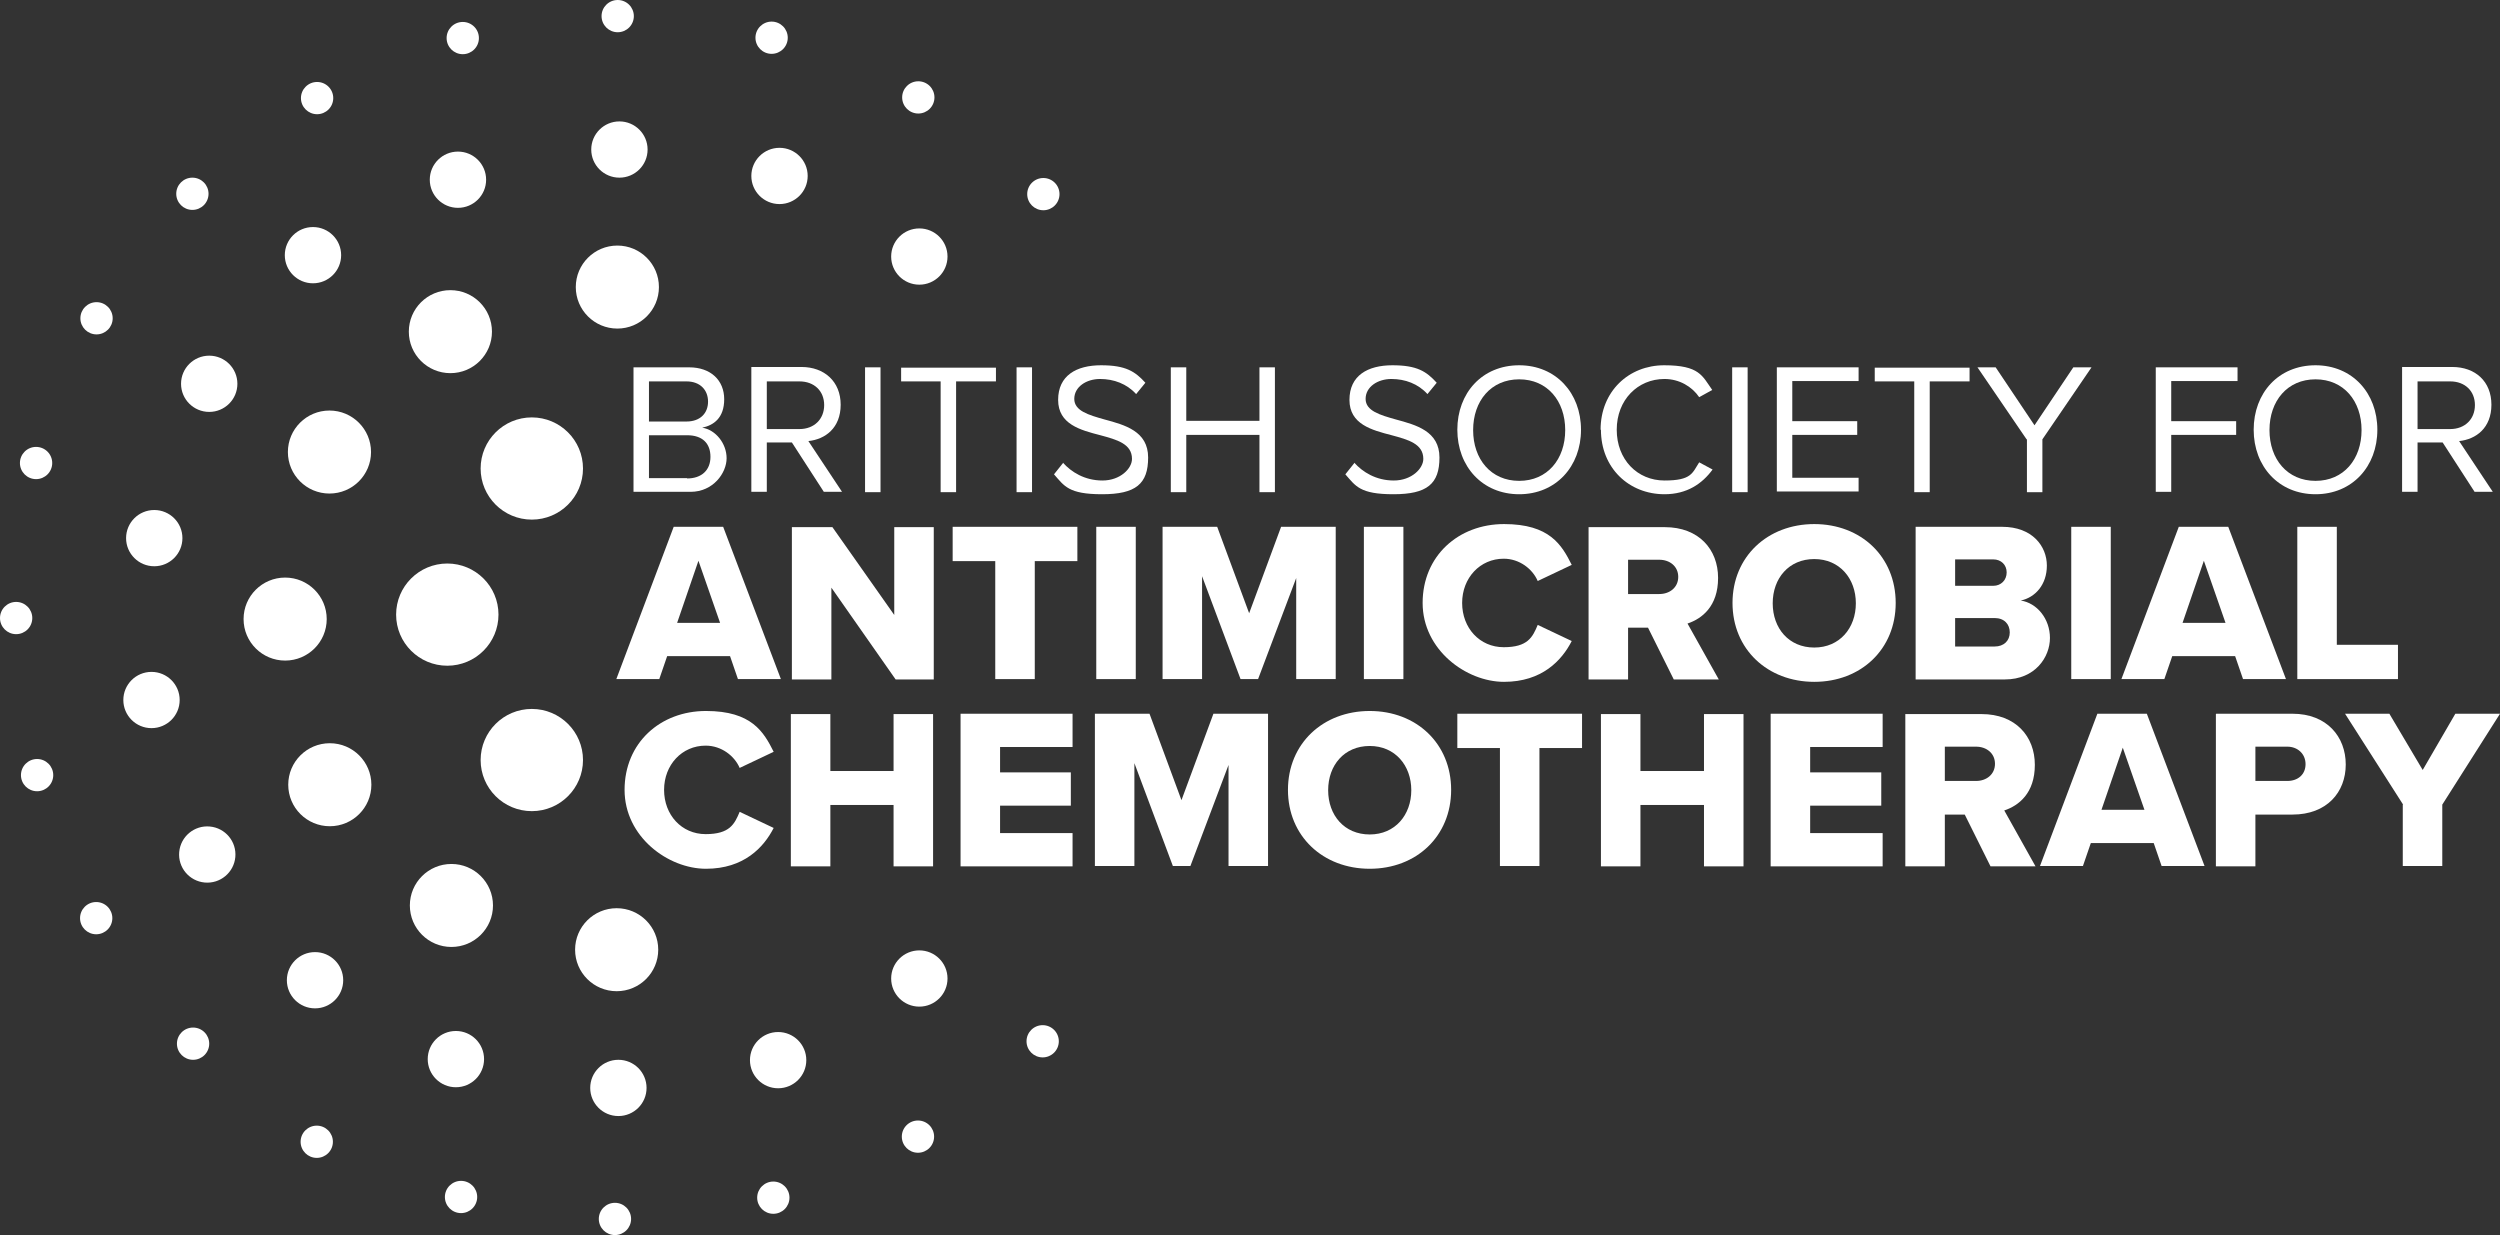 <?xml version="1.0" encoding="UTF-8"?>
<svg xmlns="http://www.w3.org/2000/svg" width="251" height="124" viewBox="0 0 251 124" fill="none">
  <rect x="0" y="0" width="251" height="124" fill="#333333" stroke="none"/>
  <g clip-path="url(#clip0_20_150)">
    <path d="M53.394 52.169C56.232 52.169 58.533 49.872 58.533 47.038C58.533 44.204 56.232 41.907 53.394 41.907C50.556 41.907 48.255 44.204 48.255 47.038C48.255 49.872 50.556 52.169 53.394 52.169Z" fill="white"></path>
    <path d="M44.909 66.838C47.747 66.838 50.048 64.541 50.048 61.707C50.048 58.874 47.747 56.577 44.909 56.577C42.071 56.577 39.77 58.874 39.77 61.707C39.77 64.541 42.071 66.838 44.909 66.838Z" fill="white"></path>
    <path d="M53.394 81.439C56.232 81.439 58.533 79.141 58.533 76.308C58.533 73.474 56.232 71.177 53.394 71.177C50.556 71.177 48.255 73.474 48.255 76.308C48.255 79.141 50.556 81.439 53.394 81.439Z" fill="white"></path>
    <path d="M45.219 37.465C47.524 37.465 49.393 35.6 49.393 33.299C49.393 30.997 47.524 29.132 45.219 29.132C42.914 29.132 41.046 30.997 41.046 33.299C41.046 35.6 42.914 37.465 45.219 37.465Z" fill="white"></path>
    <path d="M33.078 49.552C35.383 49.552 37.252 47.686 37.252 45.385C37.252 43.084 35.383 41.218 33.078 41.218C30.773 41.218 28.904 43.084 28.904 45.385C28.904 47.686 30.773 49.552 33.078 49.552Z" fill="white"></path>
    <path d="M28.629 66.322C30.934 66.322 32.802 64.456 32.802 62.155C32.802 59.854 30.934 57.988 28.629 57.988C26.324 57.988 24.455 59.854 24.455 62.155C24.455 64.456 26.324 66.322 28.629 66.322Z" fill="white"></path>
    <path d="M33.112 82.954C35.417 82.954 37.286 81.088 37.286 78.787C37.286 76.486 35.417 74.62 33.112 74.62C30.808 74.62 28.939 76.486 28.939 78.787C28.939 81.088 30.808 82.954 33.112 82.954Z" fill="white"></path>
    <path d="M45.323 95.075C47.628 95.075 49.496 93.209 49.496 90.908C49.496 88.607 47.628 86.742 45.323 86.742C43.018 86.742 41.149 88.607 41.149 90.908C41.149 93.209 43.018 95.075 45.323 95.075Z" fill="white"></path>
    <path d="M61.914 99.517C64.219 99.517 66.087 97.651 66.087 95.35C66.087 93.049 64.219 91.184 61.914 91.184C59.609 91.184 57.74 93.049 57.74 95.35C57.74 97.651 59.609 99.517 61.914 99.517Z" fill="white"></path>
    <path d="M61.983 32.989C64.287 32.989 66.156 31.123 66.156 28.822C66.156 26.521 64.287 24.655 61.983 24.655C59.678 24.655 57.809 26.521 57.809 28.822C57.809 31.123 59.678 32.989 61.983 32.989Z" fill="white"></path>
    <path d="M21.006 41.356C22.568 41.356 23.834 40.092 23.834 38.533C23.834 36.973 22.568 35.709 21.006 35.709C19.444 35.709 18.177 36.973 18.177 38.533C18.177 40.092 19.444 41.356 21.006 41.356Z" fill="white"></path>
    <path d="M31.422 28.443C32.984 28.443 34.251 27.179 34.251 25.62C34.251 24.06 32.984 22.796 31.422 22.796C29.86 22.796 28.594 24.06 28.594 25.62C28.594 27.179 29.86 28.443 31.422 28.443Z" fill="white"></path>
    <path d="M15.487 56.852C17.049 56.852 18.315 55.588 18.315 54.028C18.315 52.469 17.049 51.205 15.487 51.205C13.925 51.205 12.659 52.469 12.659 54.028C12.659 55.588 13.925 56.852 15.487 56.852Z" fill="white"></path>
    <path d="M15.211 73.105C16.773 73.105 18.039 71.841 18.039 70.281C18.039 68.722 16.773 67.458 15.211 67.458C13.649 67.458 12.383 68.722 12.383 70.281C12.383 71.841 13.649 73.105 15.211 73.105Z" fill="white"></path>
    <path d="M23.626 86.049C23.768 84.496 22.622 83.123 21.066 82.982C19.51 82.84 18.135 83.985 17.993 85.538C17.851 87.091 18.998 88.464 20.553 88.606C22.109 88.747 23.485 87.603 23.626 86.049Z" fill="white"></path>
    <path d="M31.629 101.239C33.191 101.239 34.458 99.974 34.458 98.415C34.458 96.855 33.191 95.591 31.629 95.591C30.067 95.591 28.801 96.855 28.801 98.415C28.801 99.974 30.067 101.239 31.629 101.239Z" fill="white"></path>
    <path d="M45.771 109.159C47.333 109.159 48.6 107.894 48.6 106.335C48.6 104.775 47.333 103.511 45.771 103.511C44.209 103.511 42.943 104.775 42.943 106.335C42.943 107.894 44.209 109.159 45.771 109.159Z" fill="white"></path>
    <path d="M62.086 112.051C63.648 112.051 64.914 110.787 64.914 109.227C64.914 107.668 63.648 106.404 62.086 106.404C60.524 106.404 59.258 107.668 59.258 109.227C59.258 110.787 60.524 112.051 62.086 112.051Z" fill="white"></path>
    <path d="M78.125 109.262C79.687 109.262 80.953 107.998 80.953 106.438C80.953 104.879 79.687 103.615 78.125 103.615C76.563 103.615 75.296 104.879 75.296 106.438C75.296 107.998 76.563 109.262 78.125 109.262Z" fill="white"></path>
    <path d="M92.301 101.066C93.863 101.066 95.13 99.802 95.13 98.243C95.13 96.683 93.863 95.419 92.301 95.419C90.739 95.419 89.473 96.683 89.473 98.243C89.473 99.802 90.739 101.066 92.301 101.066Z" fill="white"></path>
    <path d="M92.301 28.581C93.863 28.581 95.13 27.317 95.13 25.757C95.13 24.198 93.863 22.934 92.301 22.934C90.739 22.934 89.473 24.198 89.473 25.757C89.473 27.317 90.739 28.581 92.301 28.581Z" fill="white"></path>
    <path d="M78.263 20.489C79.825 20.489 81.091 19.225 81.091 17.665C81.091 16.106 79.825 14.841 78.263 14.841C76.701 14.841 75.434 16.106 75.434 17.665C75.434 19.225 76.701 20.489 78.263 20.489Z" fill="white"></path>
    <path d="M62.19 17.837C63.752 17.837 65.018 16.573 65.018 15.014C65.018 13.454 63.752 12.19 62.19 12.19C60.627 12.19 59.361 13.454 59.361 15.014C59.361 16.573 60.627 17.837 62.19 17.837Z" fill="white"></path>
    <path d="M45.978 20.867C47.54 20.867 48.806 19.603 48.806 18.044C48.806 16.484 47.54 15.22 45.978 15.22C44.416 15.22 43.15 16.484 43.15 18.044C43.15 19.603 44.416 20.867 45.978 20.867Z" fill="white"></path>
    <path d="M62.017 3.237C62.912 3.237 63.638 2.512 63.638 1.618C63.638 0.725 62.912 0 62.017 0C61.122 0 60.396 0.725 60.396 1.618C60.396 2.512 61.122 3.237 62.017 3.237Z" fill="white"></path>
    <path d="M46.461 5.441C47.356 5.441 48.082 4.716 48.082 3.822C48.082 2.928 47.356 2.204 46.461 2.204C45.566 2.204 44.84 2.928 44.84 3.822C44.84 4.716 45.566 5.441 46.461 5.441Z" fill="white"></path>
    <path d="M31.836 11.467C32.732 11.467 33.458 10.742 33.458 9.848C33.458 8.955 32.732 8.23 31.836 8.23C30.941 8.23 30.215 8.955 30.215 9.848C30.215 10.742 30.941 11.467 31.836 11.467Z" fill="white"></path>
    <path d="M19.316 21.074C20.211 21.074 20.937 20.35 20.937 19.456C20.937 18.562 20.211 17.837 19.316 17.837C18.42 17.837 17.695 18.562 17.695 19.456C17.695 20.35 18.42 21.074 19.316 21.074Z" fill="white"></path>
    <path d="M9.692 33.574C10.588 33.574 11.313 32.849 11.313 31.956C11.313 31.062 10.588 30.337 9.692 30.337C8.797 30.337 8.071 31.062 8.071 31.956C8.071 32.849 8.797 33.574 9.692 33.574Z" fill="white"></path>
    <path d="M3.622 48.105C4.517 48.105 5.243 47.381 5.243 46.487C5.243 45.593 4.517 44.869 3.622 44.869C2.726 44.869 2.001 45.593 2.001 46.487C2.001 47.381 2.726 48.105 3.622 48.105Z" fill="white"></path>
    <path d="M1.621 63.67C2.516 63.67 3.242 62.946 3.242 62.052C3.242 61.158 2.516 60.433 1.621 60.433C0.726 60.433 0 61.158 0 62.052C0 62.946 0.726 63.67 1.621 63.67Z" fill="white"></path>
    <path d="M3.725 79.441C4.62 79.441 5.346 78.717 5.346 77.823C5.346 76.929 4.62 76.204 3.725 76.204C2.83 76.204 2.104 76.929 2.104 77.823C2.104 78.717 2.83 79.441 3.725 79.441Z" fill="white"></path>
    <path d="M9.658 93.801C10.553 93.801 11.279 93.076 11.279 92.182C11.279 91.288 10.553 90.564 9.658 90.564C8.762 90.564 8.037 91.288 8.037 92.182C8.037 93.076 8.762 93.801 9.658 93.801Z" fill="white"></path>
    <path d="M19.385 106.404C20.28 106.404 21.006 105.679 21.006 104.785C21.006 103.891 20.28 103.167 19.385 103.167C18.489 103.167 17.764 103.891 17.764 104.785C17.764 105.679 18.489 106.404 19.385 106.404Z" fill="white"></path>
    <path d="M31.802 116.252C32.697 116.252 33.423 115.528 33.423 114.634C33.423 113.74 32.697 113.015 31.802 113.015C30.907 113.015 30.181 113.74 30.181 114.634C30.181 115.528 30.907 116.252 31.802 116.252Z" fill="white"></path>
    <path d="M46.289 121.796C47.184 121.796 47.91 121.072 47.91 120.178C47.91 119.284 47.184 118.559 46.289 118.559C45.393 118.559 44.667 119.284 44.667 120.178C44.667 121.072 45.393 121.796 46.289 121.796Z" fill="white"></path>
    <path d="M61.741 124C62.636 124 63.362 123.275 63.362 122.382C63.362 121.488 62.636 120.763 61.741 120.763C60.846 120.763 60.12 121.488 60.12 122.382C60.12 123.275 60.846 124 61.741 124Z" fill="white"></path>
    <path d="M77.642 121.865C78.537 121.865 79.263 121.14 79.263 120.247C79.263 119.353 78.537 118.628 77.642 118.628C76.747 118.628 76.021 119.353 76.021 120.247C76.021 121.14 76.747 121.865 77.642 121.865Z" fill="white"></path>
    <path d="M92.163 115.736C93.059 115.736 93.784 115.011 93.784 114.117C93.784 113.223 93.059 112.499 92.163 112.499C91.268 112.499 90.542 113.223 90.542 114.117C90.542 115.011 91.268 115.736 92.163 115.736Z" fill="white"></path>
    <path d="M104.684 106.163C105.579 106.163 106.305 105.438 106.305 104.544C106.305 103.651 105.579 102.926 104.684 102.926C103.789 102.926 103.063 103.651 103.063 104.544C103.063 105.438 103.789 106.163 104.684 106.163Z" fill="white"></path>
    <path d="M104.753 21.109C105.648 21.109 106.374 20.384 106.374 19.49C106.374 18.596 105.648 17.872 104.753 17.872C103.858 17.872 103.132 18.596 103.132 19.49C103.132 20.384 103.858 21.109 104.753 21.109Z" fill="white"></path>
    <path d="M92.198 11.398C93.093 11.398 93.819 10.673 93.819 9.779C93.819 8.886 93.093 8.161 92.198 8.161C91.302 8.161 90.577 8.886 90.577 9.779C90.577 10.673 91.302 11.398 92.198 11.398Z" fill="white"></path>
    <path d="M77.47 5.406C78.365 5.406 79.091 4.682 79.091 3.788C79.091 2.894 78.365 2.169 77.47 2.169C76.574 2.169 75.848 2.894 75.848 3.788C75.848 4.682 76.574 5.406 77.47 5.406Z" fill="white"></path>
    <path d="M63.604 36.88H69.191C71.364 36.88 72.71 38.188 72.71 40.082C72.71 41.976 71.64 42.699 70.502 42.94C71.847 43.147 72.951 44.524 72.951 46.005C72.951 47.486 71.606 49.38 69.329 49.38H63.604V36.845V36.88ZM68.915 42.321C70.33 42.321 71.088 41.46 71.088 40.323C71.088 39.187 70.33 38.292 68.915 38.292H65.156V42.321H68.915ZM68.984 48.037C70.433 48.037 71.33 47.21 71.33 45.867C71.33 44.524 70.537 43.698 68.984 43.698H65.156V48.002H68.984V48.037Z" fill="white"></path>
    <path d="M79.47 44.421H76.987V49.38H75.434V36.845H80.47C82.747 36.845 84.403 38.292 84.403 40.633C84.403 42.975 82.85 44.111 81.16 44.283L84.54 49.38H82.712L79.505 44.421H79.47ZM80.263 38.292H76.987V43.078H80.263C81.747 43.078 82.747 42.079 82.747 40.668C82.747 39.256 81.747 38.292 80.263 38.292Z" fill="white"></path>
    <path d="M86.851 36.88H88.404V49.414H86.851V36.88Z" fill="white"></path>
    <path d="M94.44 38.292H90.473V36.914H99.993V38.292H95.992V49.414H94.44V38.292Z" fill="white"></path>
    <path d="M102.063 36.88H103.615V49.414H102.063V36.88Z" fill="white"></path>
    <path d="M106.719 46.453C107.547 47.382 108.892 48.243 110.686 48.243C112.479 48.243 113.652 47.038 113.652 46.074C113.652 44.559 112.134 44.145 110.479 43.698C108.478 43.181 106.236 42.596 106.236 40.151C106.236 37.706 108.064 36.673 110.548 36.673C113.031 36.673 113.962 37.293 114.997 38.429L114.066 39.566C113.135 38.533 111.824 38.05 110.444 38.05C109.064 38.05 107.857 38.843 107.857 40.048C107.857 41.253 109.306 41.666 110.893 42.114C112.928 42.665 115.273 43.285 115.273 45.936C115.273 48.588 114.031 49.621 110.651 49.621C107.271 49.621 106.857 48.794 105.822 47.623L106.753 46.453H106.719Z" fill="white"></path>
    <path d="M126.449 43.663H119.102V49.414H117.55V36.88H119.102V42.252H126.449V36.88H128.001V49.414H126.449V43.663Z" fill="white"></path>
    <path d="M135.968 46.453C136.796 47.382 138.141 48.243 139.935 48.243C141.729 48.243 142.901 47.038 142.901 46.074C142.901 44.559 141.384 44.145 139.728 43.698C137.727 43.181 135.485 42.596 135.485 40.151C135.485 37.706 137.314 36.673 139.797 36.673C142.28 36.673 143.212 37.293 144.247 38.429L143.315 39.566C142.384 38.533 141.073 38.05 139.694 38.05C138.314 38.05 137.107 38.843 137.107 40.048C137.107 41.253 138.555 41.666 140.142 42.114C142.177 42.665 144.522 43.285 144.522 45.936C144.522 48.588 143.281 49.621 139.901 49.621C136.52 49.621 136.106 48.794 135.072 47.623L136.003 46.453H135.968Z" fill="white"></path>
    <path d="M152.525 36.673C156.215 36.673 158.733 39.462 158.733 43.147C158.733 46.831 156.215 49.621 152.525 49.621C148.834 49.621 146.316 46.831 146.316 43.147C146.316 39.462 148.8 36.673 152.525 36.673ZM152.525 38.085C149.696 38.085 147.903 40.254 147.903 43.181C147.903 46.108 149.696 48.278 152.525 48.278C155.353 48.278 157.147 46.108 157.147 43.181C157.147 40.254 155.353 38.085 152.525 38.085Z" fill="white"></path>
    <path d="M160.699 43.147C160.699 39.29 163.528 36.673 167.08 36.673C170.633 36.673 170.909 37.741 171.909 39.152L170.599 39.876C169.874 38.808 168.598 38.05 167.115 38.05C164.425 38.05 162.32 40.151 162.32 43.147C162.32 46.143 164.39 48.243 167.115 48.243C169.84 48.243 169.909 47.486 170.599 46.418L171.944 47.141C170.909 48.553 169.391 49.621 167.115 49.621C163.562 49.621 160.734 47.004 160.734 43.147H160.699Z" fill="white"></path>
    <path d="M173.91 36.88H175.462V49.414H173.91V36.88Z" fill="white"></path>
    <path d="M178.394 36.88H186.603V38.257H179.946V42.286H186.465V43.663H179.946V47.968H186.603V49.345H178.394V36.811V36.88Z" fill="white"></path>
    <path d="M192.191 38.292H188.224V36.914H197.744V38.292H193.743V49.414H192.191V38.292Z" fill="white"></path>
    <path d="M203.47 44.111L198.537 36.88H200.365L204.263 42.699L208.161 36.88H209.989L205.056 44.111V49.414H203.504V44.111H203.47Z" fill="white"></path>
    <path d="M216.439 36.88H224.648V38.257H217.991V42.286H224.51V43.663H217.991V49.38H216.439V36.845V36.88Z" fill="white"></path>
    <path d="M232.478 36.673C236.168 36.673 238.686 39.462 238.686 43.147C238.686 46.831 236.168 49.621 232.478 49.621C228.787 49.621 226.269 46.831 226.269 43.147C226.269 39.462 228.752 36.673 232.478 36.673ZM232.478 38.085C229.649 38.085 227.856 40.254 227.856 43.181C227.856 46.108 229.649 48.278 232.478 48.278C235.306 48.278 237.1 46.108 237.1 43.181C237.1 40.254 235.306 38.085 232.478 38.085Z" fill="white"></path>
    <path d="M245.205 44.421H242.722V49.38H241.17V36.845H246.206C248.517 36.845 250.138 38.292 250.138 40.633C250.138 42.975 248.586 44.111 246.895 44.283L250.276 49.38H248.448L245.24 44.421H245.205ZM245.999 38.292H242.722V43.078H245.999C247.482 43.078 248.482 42.079 248.482 40.668C248.482 39.256 247.482 38.292 245.999 38.292Z" fill="white"></path>
    <path d="M73.331 65.874H66.984L66.191 68.181H61.879L67.639 52.892H72.606L78.401 68.181H74.089L73.296 65.874H73.331ZM67.984 62.534H72.296L70.123 56.301L67.984 62.534Z" fill="white"></path>
    <path d="M83.471 58.953V68.216H79.505V52.926H83.575L89.783 61.742V52.926H93.75V68.216H89.921L83.437 58.953H83.471Z" fill="white"></path>
    <path d="M99.959 56.336H95.647V52.892H108.168V56.336H103.891V68.181H99.924V56.336H99.959Z" fill="white"></path>
    <path d="M110.065 52.892H114.031V68.181H110.065V52.892Z" fill="white"></path>
    <path d="M130.208 57.851L126.311 68.181H124.551L120.688 57.851V68.181H116.722V52.892H122.206L125.414 61.57L128.622 52.892H134.106V68.181H130.139V57.851H130.208Z" fill="white"></path>
    <path d="M136.934 52.892H140.901V68.181H136.934V52.892Z" fill="white"></path>
    <path d="M142.832 60.536C142.832 55.819 146.42 52.617 151.007 52.617C155.594 52.617 156.802 54.717 157.802 56.714L154.387 58.333C153.87 57.127 152.559 56.094 150.973 56.094C148.593 56.094 146.799 58.023 146.799 60.536C146.799 63.05 148.558 64.979 150.973 64.979C153.387 64.979 153.87 63.98 154.387 62.74L157.802 64.359C156.802 66.322 154.801 68.457 151.007 68.457C147.213 68.457 142.832 65.254 142.832 60.536Z" fill="white"></path>
    <path d="M165.494 63.016H163.459V68.216H159.492V52.926H167.149C170.564 52.926 172.496 55.165 172.496 58.023C172.496 60.881 170.875 62.12 169.426 62.603L172.565 68.216H168.046L165.459 63.016H165.494ZM166.597 56.198H163.459V59.641H166.597C167.632 59.641 168.495 58.987 168.495 57.919C168.495 56.852 167.632 56.198 166.597 56.198Z" fill="white"></path>
    <path d="M182.153 52.617C186.844 52.617 190.328 55.888 190.328 60.536C190.328 65.185 186.844 68.457 182.153 68.457C177.463 68.457 173.944 65.185 173.944 60.536C173.944 55.888 177.463 52.617 182.153 52.617ZM182.153 56.129C179.601 56.129 177.98 58.057 177.98 60.571C177.98 63.085 179.601 65.013 182.153 65.013C184.706 65.013 186.327 63.05 186.327 60.571C186.327 58.092 184.706 56.129 182.153 56.129Z" fill="white"></path>
    <path d="M192.329 52.892H201.021C204.056 52.892 205.505 54.855 205.505 56.783C205.505 58.712 204.332 59.986 202.883 60.295C204.504 60.536 205.815 62.12 205.815 64.049C205.815 65.977 204.332 68.216 201.297 68.216H192.329V52.926V52.892ZM200.124 58.815C200.917 58.815 201.469 58.229 201.469 57.472C201.469 56.714 200.917 56.163 200.124 56.163H196.295V58.815H200.124ZM200.262 64.91C201.193 64.91 201.78 64.324 201.78 63.498C201.78 62.672 201.228 62.052 200.262 62.052H196.295V64.91H200.262Z" fill="white"></path>
    <path d="M207.954 52.892H211.92V68.181H207.954V52.892Z" fill="white"></path>
    <path d="M224.475 65.874H218.094L217.301 68.181H212.99L218.75 52.892H223.717L229.511 68.181H225.2L224.406 65.874H224.475ZM219.129 62.534H223.441L221.268 56.301L219.129 62.534Z" fill="white"></path>
    <path d="M230.65 52.892H234.616V64.738H240.756V68.181H230.65V52.892Z" fill="white"></path>
    <path d="M62.707 79.304C62.707 74.586 66.294 71.383 70.882 71.383C75.469 71.383 76.676 73.484 77.677 75.481L74.262 77.1C73.744 75.894 72.434 74.862 70.847 74.862C68.467 74.862 66.674 76.79 66.674 79.304C66.674 81.817 68.433 83.746 70.847 83.746C73.261 83.746 73.744 82.747 74.262 81.507L77.677 83.126C76.676 85.089 74.676 87.224 70.882 87.224C67.087 87.224 62.707 84.021 62.707 79.304Z" fill="white"></path>
    <path d="M89.714 80.819H83.368V86.982H79.401V71.693H83.368V77.41H89.714V71.693H93.681V86.982H89.714V80.819Z" fill="white"></path>
    <path d="M96.44 71.659H107.685V74.999H100.407V77.547H107.512V80.888H100.407V83.642H107.685V86.983H96.44V71.693V71.659Z" fill="white"></path>
    <path d="M123.413 76.618L119.516 86.948H117.756L113.893 76.618V86.948H109.927V71.659H115.411L118.619 80.337L121.827 71.659H127.311V86.948H123.344V76.618H123.413Z" fill="white"></path>
    <path d="M137.521 71.383C142.212 71.383 145.695 74.655 145.695 79.304C145.695 83.952 142.212 87.224 137.521 87.224C132.83 87.224 129.311 83.952 129.311 79.304C129.311 74.655 132.83 71.383 137.521 71.383ZM137.521 74.896C134.968 74.896 133.347 76.824 133.347 79.338C133.347 81.852 134.968 83.78 137.521 83.78C140.073 83.78 141.694 81.817 141.694 79.338C141.694 76.859 140.073 74.896 137.521 74.896Z" fill="white"></path>
    <path d="M150.628 75.102H146.316V71.659H158.837V75.102H154.56V86.948H150.593V75.102H150.628Z" fill="white"></path>
    <path d="M171.081 80.819H164.7V86.982H160.734V71.693H164.7V77.41H171.081V71.693H175.048V86.982H171.081V80.819Z" fill="white"></path>
    <path d="M177.773 71.659H189.017V74.999H181.74V77.547H188.879V80.888H181.74V83.642H189.017V86.983H177.773V71.693V71.659Z" fill="white"></path>
    <path d="M197.296 81.783H195.261V86.982H191.294V71.693H198.951C202.366 71.693 204.298 73.932 204.298 76.79C204.298 79.648 202.676 80.888 201.228 81.37L204.367 86.982H199.848L197.261 81.783H197.296ZM198.399 74.965H195.261V78.408H198.399C199.434 78.408 200.296 77.754 200.296 76.686C200.296 75.619 199.434 74.965 198.399 74.965Z" fill="white"></path>
    <path d="M216.301 84.641H209.92L209.126 86.948H204.815L210.575 71.659H215.542L221.337 86.948H217.025L216.232 84.641H216.301ZM210.989 81.301H215.301L213.128 75.068L210.989 81.301Z" fill="white"></path>
    <path d="M222.509 71.659H230.167C233.616 71.659 235.513 73.966 235.513 76.755C235.513 79.544 233.616 81.783 230.167 81.783H226.442V86.983H222.475V71.693L222.509 71.659ZM229.649 74.965H226.442V78.408H229.649C230.719 78.408 231.477 77.754 231.477 76.721C231.477 75.688 230.684 74.965 229.649 74.965Z" fill="white"></path>
    <path d="M241.273 80.784L235.444 71.659H239.893L243.239 77.306L246.516 71.659H251L245.205 80.784V86.948H241.239V80.784H241.273Z" fill="white"></path>
  </g>
  <defs>
    <clipPath id="clip0_20_150">
      <rect width="251" height="124" fill="white"></rect>
    </clipPath>
  </defs>
</svg>
